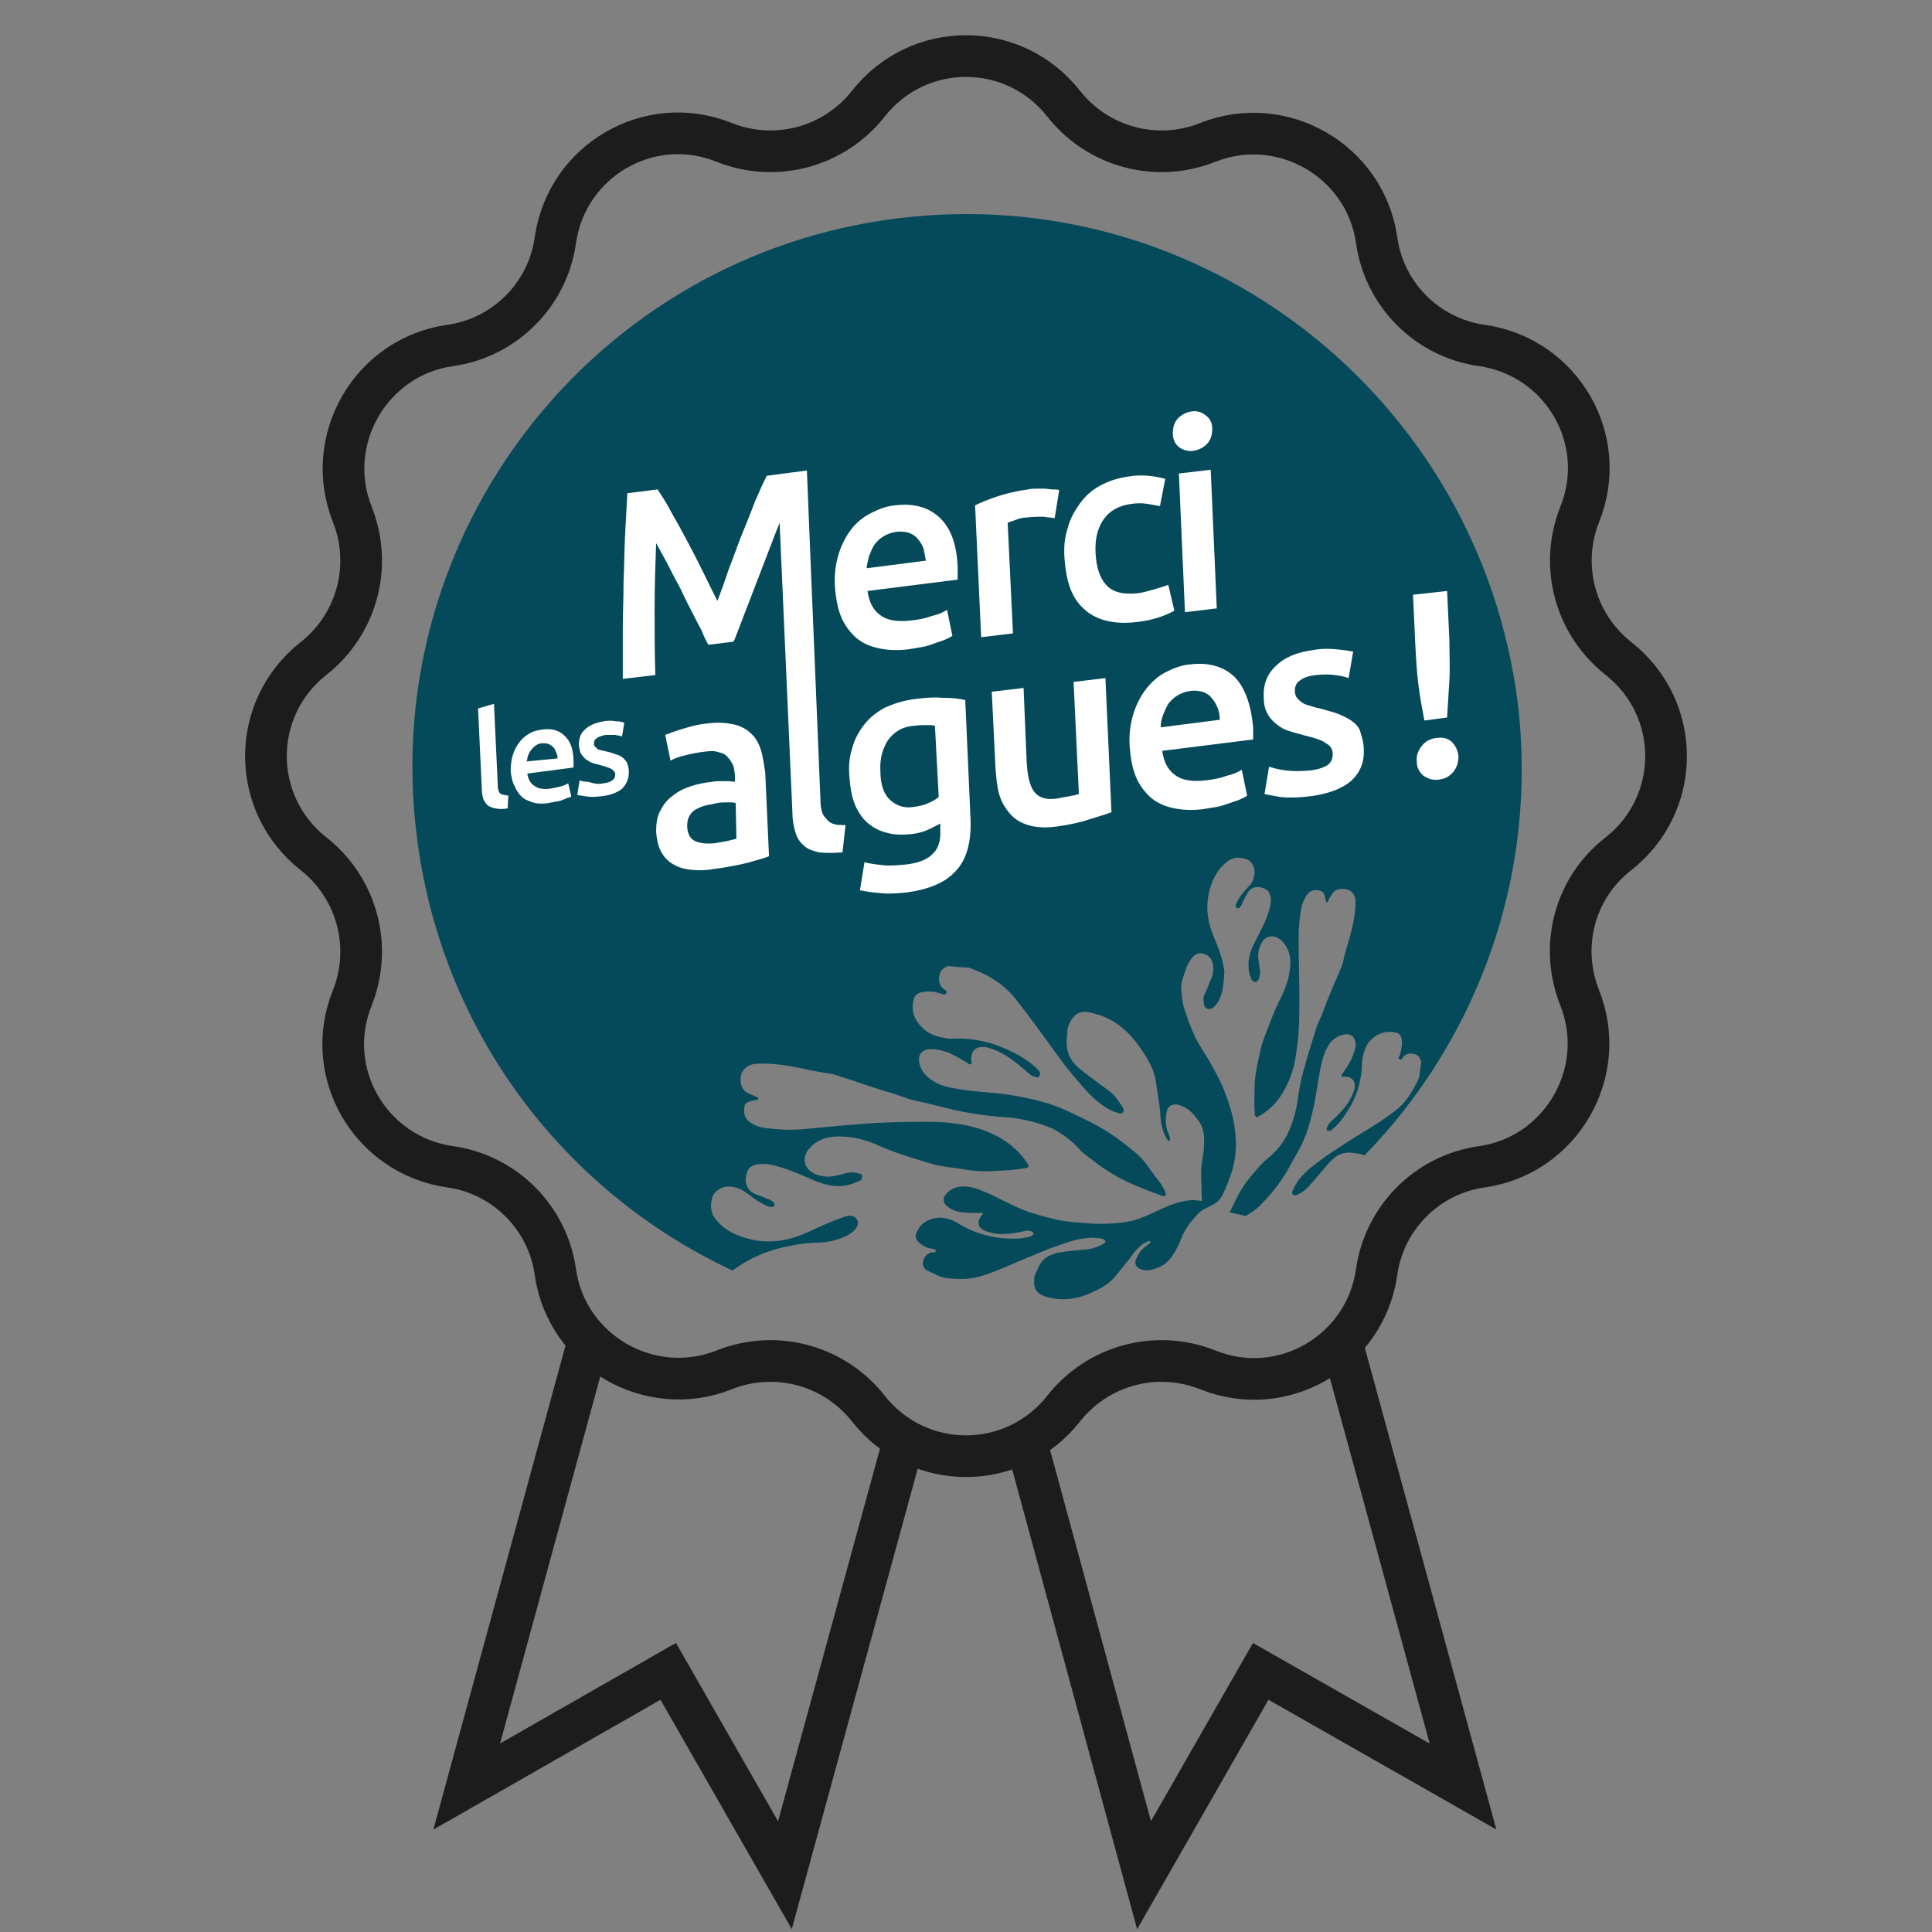 <svg xmlns="http://www.w3.org/2000/svg" xmlns:xlink="http://www.w3.org/1999/xlink" id="Calque_1" x="0px" y="0px" viewBox="0 0 255 255" style="enable-background:new 0 0 255 255;" xml:space="preserve">
<rect x="0" y="0" width="255" height="255" fill="#808080" stroke="none"/>
<style type="text/css">
	.st0{fill:#054A5B;stroke:#000000;stroke-miterlimit:10;}
	.st1{fill:#054A5B;}
	.st2{fill:#1D1C1C;}
	.st3{fill:none;stroke:#1D1C1C;stroke-width:5.146;stroke-linecap:round;stroke-linejoin:round;stroke-miterlimit:10;}
	.st4{fill:none;stroke:#1D1C1C;stroke-width:5.5;stroke-miterlimit:10;}
	.st5{fill:#FFFFFF;}
	.st6{fill:none;stroke:#1D1C1C;stroke-width:4;stroke-linecap:round;stroke-linejoin:round;stroke-miterlimit:10;}
	.st7{fill:none;stroke:#1D1C1C;stroke-width:4.716;stroke-linecap:round;stroke-linejoin:round;stroke-miterlimit:10;}
	.st8{fill:none;stroke:#FFFFFF;stroke-width:5.2;stroke-linecap:round;stroke-linejoin:round;stroke-miterlimit:10;}
	.st9{fill:#8F8F8F;}
	.st10{fill:none;stroke:#1D1C1C;stroke-width:4.865;stroke-linecap:round;stroke-linejoin:round;stroke-miterlimit:10;}
</style>
<path class="st4" d="M213.6,112.7L213.6,112.7c8.4-6.6,8.4-19.2,0-25.8l0,0c-5.7-4.5-7.8-12.2-5.1-19l0,0c4-9.9-2.4-20.8-12.9-22.3  h0c-7.2-1-12.9-6.7-13.9-13.9l0,0c-1.5-10.5-12.5-16.8-22.3-12.9l0,0c-6.8,2.7-14.5,0.6-19-5.1h0c-6.6-8.4-19.2-8.4-25.8,0l0,0  c-4.5,5.7-12.2,7.8-19,5.1v0c-9.9-4-20.8,2.4-22.3,12.9v0c-1,7.2-6.7,12.9-13.9,13.9h0c-10.5,1.5-16.8,12.5-12.9,22.3v0  c2.7,6.8,0.6,14.5-5.1,19l0,0c-8.4,6.6-8.4,19.2,0,25.8l0,0c5.7,4.5,7.8,12.2,5.1,19l0,0c-4,9.9,2.4,20.8,12.9,22.3h0  c7.2,1,12.9,6.7,13.9,13.9v0c1.5,10.5,12.5,16.8,22.3,12.9l0,0c6.8-2.7,14.5-0.6,19,5.1l0,0c6.6,8.4,19.2,8.4,25.8,0l0,0  c4.5-5.7,12.2-7.8,19-5.1h0c9.9,4,20.8-2.4,22.3-12.9v0c1-7.2,6.7-12.9,13.9-13.9h0c10.5-1.5,16.8-12.5,12.9-22.3l0,0  C205.8,124.9,207.8,117.2,213.6,112.7z"></path>
<polyline class="st4" points="135.4,190.1 151,247.5 166.4,220.6 193.1,235.8 177.1,177.2 "></polyline>
<polyline class="st4" points="119.3,190.1 103.6,247.5 88.2,220.6 61.6,235.8 77.6,177.2 "></polyline>
<g>
	<path class="st1" d="M118.6,28.8C78.5,33.7,50,70.2,55,110.3c3.2,26,19.6,47.1,41.7,57.4c2.5-1.9,5.3-2.9,8.3-3.4   c1.1-0.2,2.3-0.3,3.4-0.3c3.4-0.3,5.6-2,4.6-3.2c-0.3-0.3-0.7-0.4-1.2-0.3c-0.2,0.1-0.4,0.1-0.6,0.2c-1.5,0.5-3,1.2-4.5,1.9   c-2.4,1.1-4.9,1.6-7.5,1c-1.8-0.4-3.4-1.1-4.6-2.5c-0.8-0.9-0.9-1.9-0.6-3c0.2-0.8,1.2-1.5,2.1-1.5c0.9,0,1.7,0.3,2.5,0.9   c0.8,0.6,1.6,1.2,2.5,1.6c0.2,0.1,0.4,0.2,0.7,0.2c0.1,0,0.3,0,0.4-0.1c0.1-0.2,0-0.3-0.1-0.5c-0.2-0.2-0.4-0.3-0.6-0.4   c-0.6-0.2-1.2-0.5-1.8-0.7c-1.4-0.6-1.5-2-1-3.1c0.2-0.5,0.7-0.7,1.1-0.8c0.6-0.1,1.2-0.1,1.8,0c2,0.4,3.8,1.2,5.6,2   c1.4,0.6,2.8,1,4.3,0.8c0.7-0.1,1.3-0.4,1.9-0.6c0.2-0.1,0.4-0.3,0.4-0.6c0-0.3-0.2-0.4-0.4-0.4c-0.5-0.2-1-0.2-1.5-0.1   c-0.6,0.1-1.1,0.3-1.7,0.4c-0.9,0.2-1.7,0.1-2.5-0.2c-1.6-0.6-2-2.3-0.8-3.5c1-1.1,2.3-1.5,3.8-1.5c2,0,3.8,0.5,5.5,1.3   c2.3,1,4.7,1.7,7.1,2.4c1.2,0.3,2.4,0.4,3.7,0.6c1,0.2,2.1,0.3,3.2,0.3c1.7-0.1,3.4-0.1,5-0.4c0.2,0,0.3-0.1,0.4-0.1   c0.2-0.1,0.2-0.2,0.1-0.4c-1.4-2.2-3.4-3.6-5.8-4.5c-1.9-0.7-3.9-1-5.9-1.1c-2.7-0.1-5.5,0-8.2,0.1c-3.1,0.2-6.3,0.5-9.4,0.8   c-1.8,0.2-3.6,0.1-5.3-0.1c-0.7-0.1-1.4-0.3-2-0.7c-0.9-0.6-1-1.4-0.8-2.3c0.1-0.3,0.3-0.4,0.6-0.5c0.3-0.1,0.6-0.2,0.9-0.2   c0.1,0,0.2,0,0.3-0.2c0-0.1-0.1-0.2-0.2-0.2c-0.3-0.1-0.6-0.3-0.9-0.4c-0.5-0.2-0.9-0.5-1.1-1c-0.5-1.5,0.2-2.9,2-3   c2-0.1,3.9,0.2,5.9,0.6c1.2,0.3,2.4,0.5,3.7,0.7c0.8,0.1,1.6,0.5,2.4,0.7c2.1,0.7,4.1,1.4,6.2,2c0.9,0.3,1.9,0.7,2.8,0.9   c2.4,0.5,4.7,1.2,7.1,1.6c1.7,0.3,3.5,0.5,5.2,0.6c2,0.2,4,0.7,5.8,1.5c1.3,0.7,2.5,1.6,3.5,2.7c0.4,0.5,0.9,0.8,1.4,1.2   c1.4,1.1,2.9,2.1,4.5,2.9c1.6,0.8,3.3,1.4,4.9,2c0.2,0.1,0.3,0.1,0.5,0c0.2-0.2,0-0.3,0-0.5c-0.3-0.7-0.8-1.4-1.3-2   c-0.9-1.2-1.6-2.4-2.8-3.3c-2-1.7-4.2-3.2-6.6-4.3c-1.4-0.7-2.8-1.4-4.3-1.9c-1.4-0.5-2.9-0.8-4.4-1.1c-2.5-0.5-5-0.5-7.5-0.9   c-1.3-0.2-2.6-0.4-3.7-1.1c-1-0.6-1.8-1.5-1.9-2.7c-0.1-0.8,0.4-1.4,1.2-1.5c0.9-0.1,1.7,0.1,2.6,0.4c0.9,0.4,1.8,0.9,2.6,1.4   c0.1,0.1,0.3,0.3,0.5,0.1c0.1-0.1,0-0.3,0-0.4c-0.1-1.2,0.5-1.9,1.7-1.8c0.6,0,1.1,0.3,1.7,0.5c1.6,0.7,2.8,1.8,4.1,2.9   c0.3,0.2,0.5,0.5,0.9,0.5c0.2,0.1,0.4,0.2,0.6-0.1c0.1-0.2,0.1-0.5-0.1-0.7c-1.2-1.3-2.7-2.1-4.2-2.8c-1.8-0.8-3.6-1.3-5.6-1.4   c-0.9-0.1-1.7,0.1-2.6-0.1c-1.1-0.2-2.1-0.5-2.9-1.3c-1.1-1-1.6-2.3-1.2-3.8c0.1-0.5,0.5-0.8,0.9-0.9c0.8-0.2,1.7-0.2,2.5,0.1   c0,0,0,0,0.1,0c0.3,0.1,0.6,0.3,0.8,0c0.2-0.3-0.2-0.4-0.4-0.6c-0.7-0.6-0.7-1.7-0.3-2.3c0.2-0.4,0.6-0.5,0.9-0.7   c0.9,0.1,1.8,0.2,2.7,0.2c1.2,0.4,2.3,0.9,3.4,1.6c1.3,0.8,2.3,1.8,3.2,3c1.4,1.8,2.8,3.7,4.1,5.5c1,1.4,2,2.8,3.1,4.1   c1.2,1.4,2.3,2.8,3.8,3.9c0.7,0.5,1.4,0.9,2.2,1.1c0.2,0.1,0.5,0.1,0.6-0.1c0.2-0.2,0.1-0.4,0-0.6c-0.5-0.8-1-1.6-1.8-2.2   c-1.2-0.9-2.5-1.8-3.7-2.8c-0.3-0.2-0.6-0.5-0.8-0.7c-0.9-1-1.2-2.1-1.1-3.4c0.1-0.6,0-1.3,0.3-1.9c0.7-1.5,1.5-1.9,3-1.5   c2.8,0.6,4.8,2.3,6.4,4.6c0.9,1.3,1.7,2.6,2,4.1c0.2,1.1,0.3,2.2,0.5,3.3c0.2,1.2,0.1,2.3,0.5,3.5c0.1,0.4,0.3,0.7,0.5,1.1   c0.1,0.1,0.2,0.4,0.3,0.3c0.2-0.1,0.1-0.3,0.1-0.5c-0.1-0.3-0.2-0.6-0.3-0.8c-0.3-0.9-0.3-1.7-0.1-2.6c0.2-0.9,1-1.1,1.8-0.8   c1,0.3,1.7,1.1,2.3,1.9c0.8,1,0.9,2.2,0.8,3.5c0,0.6-0.1,1.1-0.2,1.7c-0.3,1.6-0.1,3.1-0.1,4.7c0,0.3,0,0.6,0.1,0.8   c-0.3,0-0.8-0.1-1.3-0.1c-3,0.1-5.7,2.3-8.3,2.8c-2.1,0.4-4.2,0.4-6.3,0.2c-1.2-0.1-2.5-0.2-3.7-0.5c-1.2-0.3-2.3-0.6-3.5-1   c-1.9-0.7-3.6-1.7-5.4-2.5c-1-0.4-1.9-0.8-3-0.8c-1,0-1.8,0.3-2.4,1.1c-0.4,0.5-0.3,1.1,0.2,1.5c0.6,0.5,1.2,0.7,1.9,0.8   c0.8,0.1,1.6,0.1,2.4,0.1c0.1,0,0.3-0.1,0.4,0.1c0,0.1-0.1,0.2-0.2,0.3c-0.6,0.8-0.4,1.5,0.4,1.9c0.4,0.2,0.9,0.3,1.3,0.4   c1.3,0.2,2.7,0,4-0.3c0.3-0.1,0.6-0.1,0.8,0c0.2,0,0.4,0.1,0.4,0.3c0,0.2-0.2,0.3-0.4,0.4c-1.3,0.4-2.7,0.3-4,0.2   c-1.5-0.2-3-0.6-4.4-1.3c-0.6-0.3-1.2-0.7-1.8-1c-0.8-0.3-1.6-0.5-2.5-0.3c-1.2,0.3-2,0.9-2.4,2.1c-0.1,0.4,0,0.7,0.3,1   c0.5,0.5,1.1,0.8,1.7,0.9c0,0,0,0,0.1,0c0.2,0.1,0.5,0,0.5,0.3c0,0.3-0.3,0.2-0.5,0.2c-0.8,0.1-1.2,0.9-1.2,1.5   c0,0.3,0.2,0.6,0.4,0.8c0.6,0.3,1.3,0.6,1.9,0.9c1,0.3,2,0.3,3,0.3c1.2,0,2.3-0.3,3.4-0.7c1.7-0.6,3.4-1.4,5.1-2.1   c1.3-0.5,2.5-1.1,3.8-1.5c1.4-0.5,2.7-1,4.2-1.1c0.7-0.1,1.3,0,1.9,0.1c0.2,0.1,0.3,0.1,0.4,0.3c0,0.2-0.1,0.3-0.3,0.4   c-0.7,0.4-1.4,0.6-2.1,0.7c-1.2,0.1-2.4,0.2-3.6,0.4c-0.3,0-0.6,0.1-0.8,0.2c-1,0.3-1.7,0.9-2.1,1.9c-0.2,0.5-0.5,0.9-0.5,1.4   c-0.1,1.3,0.3,1.9,1.4,2.3c2.2,0.7,4.2,0.4,6.2-0.5c1.1-0.5,2.2-1.1,3-2c0.6-0.7,1.1-1.4,1.7-2.1c0.6-0.7,1-1.5,1.8-2.1   c0.2-0.2,0.5-0.4,0.8-0.5c0.1-0.1,0.3-0.2,0.4,0c0.1,0.1-0.1,0.3-0.2,0.3c-0.2,0.2-0.4,0.3-0.5,0.4c-0.6,0.5-0.9,1-1.2,1.7   c-0.2,0.7,0.2,1.1,0.9,1.3c0.8,0.2,1.6-0.1,2.3-0.4c0.9-0.4,1.5-1.2,2-2c0.2-0.4,0.4-0.8,0.6-1.2c0.4-1.2,1-2.2,1.9-3.2   c1.3-1.6,1.4-1,3.1-2.2c0.7-0.6,1.3-2.3,1.8-3.7c0.5-1.5,0.7-3,0.6-4.6c-0.1-2.4-0.8-4.6-1.7-6.8c-0.5-1.2-1.2-2.4-1.8-3.5   c-0.6-1-1.3-2-1.8-3c-0.6-1.3-1.1-2.6-1.5-3.9c-0.3-0.9-0.3-1.8-0.4-2.7c0-0.4,0.1-0.8,0.2-1.2c0.3-0.9,0.5-1.8,1.1-2.6   c0.5-0.7,1-0.9,1.7-0.7c0.7,0.2,1.1,0.7,1.2,1.5c0.1,0.6,0,1.1-0.2,1.7c-0.3,0.6-0.5,1.3-0.8,1.9c-0.3,0.5-0.3,1-0.2,1.5   c0.1,0.6,0.6,0.9,1.2,0.5c0.5-0.4,0.8-0.9,1-1.5c0.4-1,0.4-2,0.5-3.1c0-0.4-0.1-0.8-0.2-1.3c-0.3-1.3-0.8-2.5-1.3-3.7   c-0.8-2-1-4-0.4-6.1c0.4-1.4,1.1-2.7,2.3-3.6c0.8-0.6,1.6-0.6,2.5-0.3c0.7,0.2,1.1,1,1.1,1.8c-0.1,0.8-0.3,1.4-0.9,1.9   c-0.5,0.6-1.1,1.2-1.4,1.9c-0.1,0.2-0.2,0.3-0.2,0.5c0,0.1,0,0.2,0.1,0.3c0.1,0.1,0.3,0.1,0.4,0c0.1-0.1,0.2-0.3,0.3-0.4   c0.2-0.5,0.4-1,0.7-1.4c0.5-1.1,1.7-1.1,2.5-0.6c0.4,0.2,0.5,0.6,0.6,1c0.1,0.5,0,1-0.1,1.4c-0.4,1.6-1.2,3-1.9,4.4   c-0.6,1.1-1,2.2-0.9,3.5c0,0.6,0.2,1.1,0.4,1.6c0.1,0.2,0.3,0.3,0.5,0.3c0.2,0,0.3-0.2,0.4-0.3c0.2-0.4,0.2-0.8,0.2-1.2   c-0.1-0.5-0.1-0.9-0.2-1.4c-0.1-0.7,0-1.4,0.3-2c0.5-1.3,1.9-1.5,2.9-0.4c0.8,0.9,1.1,2,1,3.1c-0.1,1.6-0.6,3-1.3,4.4   c-0.9,1.8-1.6,3.7-2.3,5.6c-0.3,0.9-0.5,1.9-0.7,2.9c-0.2,0.8-0.3,1.7-0.4,2.5c0,1.4-0.1,2.7,0,4.1c0,0.1,0,0.3,0.1,0.4   c0.1,0.2,0.2,0.2,0.3,0.1c1.9-1,3.1-2.5,4-4.5c0.7-1.5,1-3.1,1.2-4.7c0.3-2.2,0.3-4.4,0.3-6.6c0-2.6-0.1-5.1-0.1-7.6   c0-1.4,0.1-2.9,0.4-4.3c0.1-0.6,0.4-1.1,0.7-1.6c0.5-0.7,1.2-0.7,1.9-0.5c0.2,0.1,0.3,0.3,0.4,0.5c0.1,0.3,0.1,0.5,0.2,0.8   c0,0.1,0,0.2,0.1,0.2c0.1,0,0.2-0.1,0.2-0.2c0.1-0.2,0.2-0.5,0.4-0.7c0.2-0.4,0.5-0.7,0.9-0.8c1.3-0.3,2.4,0.3,2.3,1.8   c0,1.6-0.4,3.2-0.8,4.7c-0.3,1-0.6,1.9-0.8,2.9c-0.1,0.7-0.5,1.3-0.7,1.9c-0.7,1.6-1.4,3.2-2,4.9c-0.3,0.8-0.7,1.5-0.9,2.2   c-0.6,1.9-1.2,3.8-1.7,5.7c-0.4,1.4-0.6,2.8-0.8,4.2c-0.3,1.6-0.8,3.2-1.6,4.6c-0.6,1-1.4,1.9-2.4,2.7c-0.4,0.3-0.7,0.7-1.1,1.1   c-1,1.1-1.9,2.2-2.6,3.5c-0.4,0.8-0.8,1.6-1.2,2.4c0.7,0.2,1.4,0.3,2.1,0.5c0.8-0.5,1.5-0.9,2.1-1.6c1.5-1.5,2.8-3.2,3.8-5.1   c0.6-1.1,1.3-2.2,1.8-3.4c0.5-1.1,0.8-2.3,1.1-3.5c0.5-2,0.7-4,1.1-6c0.2-1,0.5-2.1,1.1-3c0.5-0.8,1.3-1.3,2.3-1.4   c0.7,0,1.1,0.4,1.2,1.1c0.1,0.7-0.2,1.4-0.5,2.1c-0.3,0.7-0.8,1.4-1.2,2c-0.1,0.1-0.2,0.2-0.1,0.4c0.1,0.1,0.2,0,0.3,0   c1,0,1.5,0.5,1.4,1.5c-0.1,0.5-0.3,0.9-0.5,1.3c-0.6,1.2-1.6,2.2-2.6,3.1c-0.2,0.2-0.4,0.4-0.5,0.7c-0.1,0.2-0.2,0.3,0,0.5   c0.2,0.1,0.4,0.1,0.6-0.1c1.1-0.9,1.8-2,2.5-3.2c0.8-1.4,1.2-2.9,1.4-4.4c0.1-0.7,0-1.4,0.2-2.1c0.2-0.9,0.5-1.7,1.2-2.3   c0.9-0.8,2-1.1,3.2-0.8c0.4,0.1,0.6,0.4,0.7,0.8c0.1,0.7,0,1.3-0.2,2c0,0,0,0,0,0.1c-0.1,0.2-0.3,0.4-0.1,0.6   c0.2,0.2,0.4-0.1,0.5-0.3c0.5-0.6,1.4-0.5,1.9-0.2c0.3,0.2,0.3,0.5,0.5,0.8c-0.1,0.7-0.2,1.4-0.3,2.1c-0.4,1-0.9,1.8-1.5,2.7   c-0.7,1-1.6,1.7-2.6,2.4c-1.5,1.1-3.1,2-4.7,3c-1.2,0.8-2.3,1.5-3.5,2.3c-1.2,0.9-2.4,1.7-3.4,2.9c-0.4,0.5-0.8,1.1-1,1.7   c-0.1,0.2-0.1,0.4,0.1,0.5c0.2,0.1,0.3,0.1,0.5,0c0.7-0.3,1.3-0.8,1.8-1.4c0.8-0.9,1.6-1.9,2.4-2.8c0.2-0.2,0.4-0.4,0.6-0.6   c0.8-0.7,1.8-0.9,2.8-0.7c0.5,0.1,0.9,0.1,1.3,0.3c14.9-15.3,23-37,20.2-59.9C195.1,52.4,158.7,23.9,118.6,28.8z"></path>
	<g>
		<g>
			<path class="st1" d="M67,106.7c-0.6,0.1-1.2,0.1-1.6,0c-0.4-0.1-0.8-0.2-1-0.4c-0.3-0.2-0.4-0.5-0.6-0.8     c-0.1-0.4-0.2-0.8-0.2-1.2l-0.5-10.8l2.1-0.6l0.5,10.7c0,0.3,0,0.5,0.1,0.7c0,0.2,0.1,0.3,0.2,0.4c0.1,0.1,0.3,0.2,0.4,0.2     c0.2,0,0.4,0.1,0.7,0.1L67,106.7z"></path>
			<path class="st1" d="M67.4,101.8c0-0.8,0.1-1.6,0.3-2.2c0.2-0.6,0.5-1.2,0.9-1.7c0.4-0.5,0.8-0.8,1.3-1.1c0.5-0.3,1-0.4,1.6-0.5     c1.3-0.2,2.3,0.1,3,0.8c0.8,0.7,1.2,1.9,1.2,3.4c0,0.1,0,0.3,0,0.4c0,0.2,0,0.3,0,0.4l-6.1,0.8c0.1,0.7,0.4,1.3,0.9,1.6     c0.5,0.4,1.2,0.5,2.1,0.4c0.5-0.1,1-0.2,1.4-0.3c0.4-0.1,0.8-0.3,1-0.4l0.4,1.7c-0.1,0.1-0.3,0.2-0.5,0.2     c-0.2,0.1-0.4,0.2-0.7,0.3c-0.3,0.1-0.5,0.2-0.9,0.2c-0.3,0.1-0.6,0.1-0.9,0.2c-0.8,0.1-1.5,0.1-2.1-0.1     c-0.6-0.2-1.1-0.4-1.5-0.8c-0.4-0.4-0.7-0.9-0.9-1.4C67.6,103.2,67.5,102.5,67.4,101.8z M73.6,100.1c0-0.3-0.1-0.6-0.2-0.8     c-0.1-0.3-0.2-0.5-0.4-0.7c-0.2-0.2-0.4-0.3-0.6-0.4c-0.2-0.1-0.5-0.1-0.8-0.1c-0.3,0-0.6,0.1-0.9,0.3c-0.2,0.2-0.4,0.3-0.6,0.6     c-0.2,0.2-0.3,0.5-0.4,0.7c-0.1,0.3-0.1,0.6-0.2,0.8L73.6,100.1z"></path>
			<path class="st1" d="M79.6,103.4c0.6-0.1,1-0.2,1.2-0.4c0.3-0.2,0.4-0.4,0.4-0.8c0-0.3-0.2-0.5-0.5-0.7c-0.3-0.2-0.8-0.3-1.4-0.5     c-0.4-0.1-0.8-0.2-1.1-0.3c-0.3-0.1-0.6-0.3-0.9-0.5c-0.2-0.2-0.4-0.4-0.6-0.7c-0.2-0.3-0.2-0.7-0.3-1.1c0-0.9,0.2-1.6,0.8-2.1     c0.6-0.6,1.4-0.9,2.5-1.1c0.5-0.1,1.1-0.1,1.6,0c0.5,0,0.9,0.1,1.1,0.2l-0.3,1.8c-0.2-0.1-0.5-0.1-0.9-0.2c-0.4,0-0.8,0-1.3,0     c-0.4,0.1-0.8,0.2-1.1,0.4c-0.3,0.2-0.4,0.4-0.4,0.7c0,0.2,0,0.3,0.1,0.4c0.1,0.1,0.2,0.2,0.3,0.3c0.1,0.1,0.3,0.2,0.5,0.2     c0.2,0.1,0.5,0.1,0.8,0.2c0.5,0.1,1,0.3,1.3,0.4c0.4,0.1,0.7,0.3,0.9,0.5c0.2,0.2,0.4,0.4,0.5,0.7c0.1,0.3,0.2,0.6,0.2,1.1     c0,0.9-0.3,1.6-0.9,2.2c-0.6,0.5-1.6,0.9-2.8,1c-0.8,0.1-1.5,0.1-2,0c-0.5-0.1-0.9-0.1-1.1-0.2l0.3-1.9c0.3,0.1,0.7,0.2,1.2,0.2     C78.6,103.5,79.1,103.5,79.6,103.4z"></path>
		</g>
		<g>
			<path class="st5" d="M67,106.7c-0.6,0.1-1.2,0.1-1.6,0c-0.4-0.1-0.8-0.2-1-0.4c-0.3-0.2-0.4-0.5-0.6-0.8     c-0.1-0.4-0.2-0.8-0.2-1.2l-0.5-10.8l2.1-0.6l0.5,10.7c0,0.3,0,0.5,0.1,0.7c0,0.2,0.1,0.3,0.2,0.4c0.1,0.1,0.3,0.2,0.4,0.2     c0.2,0,0.4,0.1,0.7,0.1L67,106.7z"></path>
			<path class="st5" d="M67.4,101.8c0-0.8,0.1-1.6,0.3-2.2c0.2-0.6,0.5-1.2,0.9-1.7c0.4-0.5,0.8-0.8,1.3-1.1c0.5-0.3,1-0.4,1.6-0.5     c1.3-0.2,2.3,0.1,3,0.8c0.8,0.7,1.2,1.9,1.2,3.4c0,0.1,0,0.3,0,0.4c0,0.2,0,0.3,0,0.4l-6.1,0.8c0.1,0.7,0.4,1.3,0.9,1.6     c0.5,0.4,1.2,0.5,2.1,0.4c0.5-0.1,1-0.2,1.4-0.3c0.4-0.1,0.8-0.3,1-0.4l0.4,1.7c-0.1,0.1-0.3,0.2-0.5,0.2     c-0.2,0.1-0.4,0.2-0.7,0.3c-0.3,0.1-0.5,0.2-0.9,0.2c-0.3,0.1-0.6,0.1-0.9,0.2c-0.8,0.1-1.5,0.1-2.1-0.1     c-0.6-0.2-1.1-0.4-1.5-0.8c-0.4-0.4-0.7-0.9-0.9-1.4C67.6,103.2,67.5,102.5,67.4,101.8z M73.6,100.1c0-0.3-0.1-0.6-0.2-0.8     c-0.1-0.3-0.2-0.5-0.4-0.7c-0.2-0.2-0.4-0.3-0.6-0.4c-0.2-0.1-0.5-0.1-0.8-0.1c-0.3,0-0.6,0.1-0.9,0.3c-0.2,0.2-0.4,0.3-0.6,0.6     c-0.2,0.2-0.3,0.5-0.4,0.7c-0.1,0.3-0.1,0.6-0.2,0.8L73.6,100.1z"></path>
			<path class="st5" d="M79.6,103.4c0.6-0.1,1-0.2,1.2-0.4c0.3-0.2,0.4-0.4,0.4-0.8c0-0.3-0.2-0.5-0.5-0.7c-0.3-0.2-0.8-0.3-1.4-0.5     c-0.4-0.1-0.8-0.2-1.1-0.3c-0.3-0.1-0.6-0.3-0.9-0.5c-0.2-0.2-0.4-0.4-0.6-0.7c-0.2-0.3-0.2-0.7-0.3-1.1c0-0.9,0.2-1.6,0.8-2.1     c0.6-0.6,1.4-0.9,2.5-1.1c0.5-0.1,1.1-0.1,1.6,0c0.5,0,0.9,0.1,1.1,0.2l-0.3,1.8c-0.2-0.1-0.5-0.1-0.9-0.2c-0.4,0-0.8,0-1.3,0     c-0.4,0.1-0.8,0.2-1.1,0.4c-0.3,0.2-0.4,0.4-0.4,0.7c0,0.2,0,0.3,0.1,0.4c0.1,0.1,0.2,0.2,0.3,0.3c0.1,0.1,0.3,0.2,0.5,0.2     c0.2,0.1,0.5,0.1,0.8,0.2c0.5,0.1,1,0.3,1.3,0.4c0.4,0.1,0.7,0.3,0.9,0.5c0.2,0.2,0.4,0.4,0.5,0.7c0.1,0.3,0.2,0.6,0.2,1.1     c0,0.9-0.3,1.6-0.9,2.2c-0.6,0.5-1.6,0.9-2.8,1c-0.8,0.1-1.5,0.1-2,0c-0.5-0.1-0.9-0.1-1.1-0.2l0.3-1.9c0.3,0.1,0.7,0.2,1.2,0.2     C78.6,103.5,79.1,103.5,79.6,103.4z"></path>
		</g>
	</g>
	<g>
		<g>
			<path class="st1" d="M100.4,98.9c-0.3-0.9-0.7-1.6-1.3-2.1c-0.6-0.6-1.4-1-2.3-1.2c-1-0.2-2.1-0.3-3.5-0.1     c-1.2,0.1-2.2,0.4-3.2,0.7c-1,0.3-1.8,0.6-2.3,0.8l0.7,3.4c0.5-0.3,1.1-0.5,1.9-0.7c0.8-0.2,1.7-0.4,2.7-0.5     c0.7-0.1,1.3-0.1,1.8,0.1c0.5,0.1,0.9,0.3,1.2,0.7c0.3,0.3,0.5,0.7,0.7,1.1c0.1,0.4,0.2,0.9,0.2,1.4l0,0.7     c-0.6-0.1-1.1-0.1-1.6-0.1c-0.5,0-1,0-1.5,0.1c-1,0.1-1.9,0.3-2.8,0.6c-0.9,0.3-1.7,0.7-2.4,1.3c-0.7,0.5-1.2,1.2-1.6,2     c-0.4,0.8-0.5,1.7-0.5,2.7c0.1,1.1,0.3,2,0.7,2.7c0.4,0.7,0.9,1.2,1.6,1.6c0.7,0.4,1.4,0.6,2.3,0.7c0.9,0.1,1.9,0.1,3-0.1     c1.6-0.2,3.1-0.5,4.4-0.8c1.3-0.4,2.3-0.6,2.9-0.9l-0.5-11.1C100.8,100.8,100.7,99.8,100.4,98.9z M97.2,110.7     c-0.7,0.2-1.6,0.4-2.9,0.6c-1.1,0.1-1.9,0-2.6-0.3c-0.6-0.3-1-1-1-2c0-0.5,0.1-1,0.3-1.3c0.2-0.4,0.5-0.7,0.9-0.9     c0.4-0.2,0.8-0.4,1.3-0.5c0.5-0.1,0.9-0.2,1.4-0.3c0.5-0.1,1-0.1,1.5-0.1c0.4,0,0.8,0,1,0.1L97.2,110.7z"></path>
			<path class="st1" d="M124.4,92.1c-1.2-0.1-2.5,0-3.9,0.2c-1.4,0.2-2.6,0.6-3.7,1.1c-1.1,0.6-2,1.3-2.7,2.2     c-0.7,0.9-1.3,1.9-1.6,3.1c-0.4,1.2-0.5,2.4-0.4,3.7c0.1,1.4,0.3,2.7,0.7,3.7c0.4,1,1,1.9,1.7,2.5c0.7,0.6,1.6,1.1,2.5,1.3     c1,0.3,2,0.3,3.2,0.2c0.9-0.1,1.7-0.3,2.3-0.6c0.7-0.3,1.2-0.6,1.6-0.8l0,0.7c0.1,1.4-0.2,2.5-0.9,3.2c-0.7,0.8-1.9,1.3-3.6,1.5     c-1.1,0.1-2.1,0.2-3,0.1c-0.9-0.1-1.8-0.2-2.5-0.4l-0.6,3.7c0.9,0.2,1.8,0.3,2.9,0.4c1.1,0.1,2.1,0,3.2-0.1     c3-0.4,5.2-1.3,6.6-2.9c1.4-1.5,2-3.8,1.9-6.7l-0.7-15.8C126.6,92.2,125.6,92.1,124.4,92.1z M123.9,105.2     c-0.4,0.3-0.8,0.6-1.4,0.8c-0.6,0.3-1.2,0.4-1.9,0.5c-1.2,0.2-2.2-0.1-3.1-0.9c-0.8-0.7-1.3-2-1.3-3.8c-0.1-1.7,0.3-3,1-4.1     c0.8-1.1,1.9-1.8,3.4-1.9c0.7-0.1,1.2-0.1,1.7-0.1c0.4,0,0.8,0,1.1,0.1L123.9,105.2z"></path>
			<path class="st1" d="M141.7,90l0.7,14.8c-0.3,0.1-0.7,0.2-1.3,0.3c-0.6,0.1-1.1,0.2-1.6,0.3c-1.4,0.2-2.4-0.1-3-0.9     c-0.6-0.8-0.9-2.1-1-4.1l-0.4-9.6l-4.2,0.5l0.5,10.2c0.1,1.2,0.2,2.4,0.5,3.4c0.3,1,0.8,1.8,1.4,2.5c0.6,0.7,1.4,1.2,2.4,1.5     c1,0.3,2.2,0.4,3.7,0.2c1.5-0.2,3-0.5,4.2-0.9c1.3-0.4,2.3-0.7,3.1-1l-0.8-17.7L141.7,90z"></path>
			<path class="st1" d="M162.9,89.3c-1.5-1.4-3.5-1.9-5.9-1.6c-1.1,0.1-2.1,0.5-3.1,1c-1,0.5-1.9,1.3-2.6,2.2     c-0.7,0.9-1.3,2-1.7,3.3c-0.4,1.3-0.6,2.7-0.5,4.3c0.1,1.4,0.3,2.6,0.7,3.7c0.4,1.1,1,2,1.8,2.8c0.8,0.8,1.8,1.3,3,1.6     c1.2,0.3,2.6,0.4,4.2,0.2c0.6-0.1,1.2-0.2,1.8-0.3c0.6-0.1,1.1-0.3,1.7-0.5c0.5-0.2,1-0.3,1.4-0.5c0.4-0.2,0.7-0.3,0.9-0.5     l-0.7-3.4c-0.5,0.3-1.1,0.6-2,0.8c-0.8,0.3-1.8,0.5-2.8,0.6c-1.7,0.2-3.1,0-4-0.7c-1-0.7-1.5-1.8-1.7-3.2l12-1.5     c0-0.2,0-0.5,0-0.8c0-0.3,0-0.6,0-0.8C165.1,92.9,164.3,90.7,162.9,89.3z M161,95l-7.8,1c0-0.5,0.1-1.1,0.3-1.6     c0.2-0.5,0.4-1,0.7-1.5c0.3-0.4,0.7-0.8,1.2-1.1c0.5-0.3,1-0.5,1.7-0.6c0.6-0.1,1.2,0,1.6,0.1c0.5,0.2,0.9,0.4,1.2,0.8     c0.3,0.3,0.6,0.8,0.8,1.3C160.9,93.9,161,94.4,161,95z"></path>
			<path class="st1" d="M178.6,95.3c-0.5-0.4-1.1-0.7-1.8-1c-0.7-0.3-1.6-0.5-2.6-0.8c-0.6-0.1-1.1-0.3-1.5-0.4     c-0.4-0.1-0.8-0.3-1-0.5c-0.3-0.2-0.4-0.4-0.6-0.6c-0.1-0.2-0.2-0.5-0.2-0.8c0-0.6,0.2-1.1,0.7-1.4c0.5-0.4,1.2-0.6,2.1-0.7     c0.9-0.1,1.8-0.1,2.5,0c0.7,0.1,1.3,0.2,1.8,0.4l0.6-3.5c-0.5-0.1-1.2-0.2-2.2-0.3c-1-0.1-2-0.1-3.1,0.1     c-2.1,0.3-3.7,0.9-4.9,2.1c-1.2,1.1-1.7,2.5-1.6,4.2c0,0.9,0.2,1.6,0.5,2.1c0.3,0.6,0.7,1,1.2,1.4c0.5,0.4,1,0.7,1.7,0.9     c0.6,0.2,1.4,0.4,2.1,0.6c1.3,0.3,2.2,0.6,2.7,1c0.6,0.3,0.9,0.8,0.9,1.4c0,0.7-0.2,1.1-0.7,1.5c-0.5,0.3-1.3,0.6-2.4,0.7     c-1.1,0.1-2.1,0.1-3,0c-0.9-0.1-1.6-0.3-2.3-0.5l-0.6,3.6c0.4,0.1,1.1,0.2,2.1,0.4c1,0.1,2.3,0.1,3.9-0.1c2.4-0.3,4.2-1,5.4-2     c1.2-1.1,1.8-2.5,1.7-4.2c0-0.8-0.2-1.5-0.4-2.1C179.5,96.2,179.1,95.7,178.6,95.3z"></path>
			<path class="st1" d="M191.6,97.9c-0.6-0.5-1.2-0.6-2-0.5c-0.8,0.1-1.4,0.4-1.9,1c-0.5,0.6-0.8,1.3-0.7,2.1c0,0.8,0.3,1.4,0.9,1.9     c0.6,0.4,1.2,0.6,2,0.5c0.8-0.1,1.4-0.4,1.9-1c0.5-0.6,0.7-1.3,0.7-2.1C192.4,99,192.1,98.4,191.6,97.9z M186.5,78.5l0.3,6.5     c0.1,1.9,0.2,3.7,0.4,5.3c0.2,1.6,0.5,3.2,0.8,4.8l3-0.4c0.1-1.7,0.2-3.3,0.3-4.9c0.1-1.6,0-3.4,0-5.3l-0.3-6.5L186.5,78.5z"></path>
		</g>
		<g>
			<path class="st5" d="M100.4,98.9c-0.3-0.9-0.7-1.6-1.3-2.1c-0.6-0.6-1.4-1-2.3-1.2c-1-0.2-2.1-0.3-3.5-0.1     c-1.2,0.1-2.2,0.4-3.2,0.7c-1,0.3-1.8,0.6-2.3,0.8l0.7,3.4c0.5-0.3,1.1-0.5,1.9-0.7c0.8-0.2,1.7-0.4,2.7-0.5     c0.7-0.1,1.3-0.1,1.8,0.1c0.5,0.1,0.9,0.3,1.2,0.7c0.3,0.3,0.5,0.7,0.7,1.1c0.1,0.4,0.2,0.9,0.2,1.4l0,0.7     c-0.6-0.1-1.1-0.1-1.6-0.1c-0.5,0-1,0-1.5,0.1c-1,0.1-1.9,0.3-2.8,0.6c-0.9,0.3-1.7,0.7-2.4,1.3c-0.7,0.5-1.2,1.2-1.6,2     c-0.4,0.8-0.5,1.7-0.5,2.7c0.1,1.1,0.3,2,0.7,2.7c0.4,0.7,0.9,1.2,1.6,1.6c0.7,0.4,1.4,0.6,2.3,0.7c0.9,0.1,1.9,0.1,3-0.1     c1.6-0.2,3.1-0.5,4.4-0.8c1.3-0.4,2.3-0.6,2.9-0.9l-0.5-11.1C100.8,100.8,100.7,99.8,100.4,98.9z M97.2,110.7     c-0.7,0.2-1.6,0.4-2.9,0.6c-1.1,0.1-1.9,0-2.6-0.3c-0.6-0.3-1-1-1-2c0-0.5,0.1-1,0.3-1.3c0.2-0.4,0.5-0.7,0.9-0.9     c0.4-0.2,0.8-0.4,1.3-0.5c0.5-0.1,0.9-0.2,1.4-0.3c0.5-0.1,1-0.1,1.5-0.1c0.4,0,0.8,0,1,0.1L97.2,110.7z"></path>
			<path class="st5" d="M124.4,92.1c-1.2-0.1-2.5,0-3.9,0.2c-1.4,0.2-2.6,0.6-3.7,1.1c-1.1,0.6-2,1.3-2.7,2.2     c-0.7,0.9-1.3,1.9-1.6,3.1c-0.4,1.2-0.5,2.4-0.4,3.7c0.1,1.4,0.3,2.7,0.7,3.7c0.4,1,1,1.9,1.7,2.5c0.7,0.6,1.6,1.1,2.5,1.3     c1,0.3,2,0.3,3.2,0.2c0.9-0.1,1.7-0.3,2.3-0.6c0.7-0.3,1.2-0.6,1.6-0.8l0,0.7c0.1,1.4-0.2,2.5-0.9,3.2c-0.7,0.8-1.9,1.3-3.6,1.5     c-1.1,0.1-2.1,0.2-3,0.1c-0.9-0.1-1.8-0.2-2.5-0.4l-0.6,3.7c0.9,0.2,1.8,0.3,2.9,0.4c1.1,0.1,2.1,0,3.2-0.1     c3-0.4,5.2-1.3,6.6-2.9c1.4-1.5,2-3.8,1.9-6.7l-0.7-15.8C126.6,92.2,125.6,92.1,124.4,92.1z M123.9,105.2     c-0.4,0.3-0.8,0.6-1.4,0.8c-0.6,0.3-1.2,0.4-1.9,0.5c-1.2,0.2-2.2-0.1-3.1-0.9c-0.8-0.7-1.3-2-1.3-3.8c-0.1-1.7,0.3-3,1-4.1     c0.8-1.1,1.9-1.8,3.4-1.9c0.7-0.1,1.2-0.1,1.7-0.1c0.4,0,0.8,0,1.1,0.1L123.9,105.2z"></path>
			<path class="st5" d="M141.7,90l0.7,14.8c-0.3,0.1-0.7,0.2-1.3,0.3c-0.6,0.1-1.1,0.2-1.6,0.3c-1.4,0.2-2.4-0.1-3-0.9     c-0.6-0.8-0.9-2.1-1-4.1l-0.4-9.6l-4.2,0.5l0.5,10.2c0.1,1.2,0.2,2.4,0.5,3.4c0.3,1,0.8,1.8,1.4,2.5c0.6,0.7,1.4,1.2,2.4,1.5     c1,0.3,2.2,0.4,3.7,0.2c1.5-0.2,3-0.5,4.2-0.9c1.3-0.4,2.3-0.7,3.1-1l-0.8-17.7L141.7,90z"></path>
			<path class="st5" d="M162.9,89.3c-1.5-1.4-3.5-1.9-5.9-1.6c-1.1,0.1-2.1,0.5-3.1,1c-1,0.5-1.9,1.3-2.6,2.2     c-0.7,0.9-1.3,2-1.7,3.3c-0.4,1.3-0.6,2.7-0.5,4.3c0.1,1.4,0.3,2.6,0.7,3.7c0.4,1.1,1,2,1.8,2.8c0.8,0.8,1.8,1.3,3,1.6     c1.2,0.3,2.6,0.4,4.2,0.2c0.6-0.1,1.2-0.2,1.8-0.3c0.6-0.1,1.1-0.3,1.7-0.5c0.5-0.2,1-0.3,1.4-0.5c0.4-0.2,0.7-0.3,0.9-0.5     l-0.7-3.4c-0.5,0.3-1.1,0.6-2,0.8c-0.8,0.3-1.8,0.5-2.8,0.6c-1.7,0.2-3.1,0-4-0.7c-1-0.7-1.5-1.8-1.7-3.2l12-1.5     c0-0.2,0-0.5,0-0.8c0-0.3,0-0.6,0-0.8C165.1,92.9,164.3,90.7,162.9,89.3z M161,95l-7.8,1c0-0.5,0.1-1.1,0.3-1.6     c0.2-0.5,0.4-1,0.7-1.5c0.3-0.4,0.7-0.8,1.2-1.1c0.5-0.3,1-0.5,1.7-0.6c0.6-0.1,1.2,0,1.6,0.1c0.5,0.2,0.9,0.4,1.2,0.8     c0.3,0.3,0.6,0.8,0.8,1.3C160.9,93.9,161,94.4,161,95z"></path>
			<path class="st5" d="M178.6,95.3c-0.5-0.4-1.1-0.7-1.8-1c-0.7-0.3-1.6-0.5-2.6-0.8c-0.6-0.1-1.1-0.3-1.5-0.4     c-0.4-0.1-0.8-0.3-1-0.5c-0.3-0.2-0.4-0.4-0.6-0.6c-0.1-0.2-0.2-0.5-0.2-0.8c0-0.6,0.2-1.1,0.7-1.4c0.5-0.4,1.2-0.6,2.1-0.7     c0.9-0.1,1.8-0.1,2.5,0c0.7,0.1,1.3,0.2,1.8,0.4l0.6-3.5c-0.5-0.1-1.2-0.2-2.2-0.3c-1-0.1-2-0.1-3.1,0.1     c-2.1,0.3-3.7,0.9-4.9,2.1c-1.2,1.1-1.7,2.5-1.6,4.2c0,0.9,0.2,1.6,0.5,2.1c0.3,0.6,0.7,1,1.2,1.4c0.5,0.4,1,0.7,1.7,0.9     c0.6,0.2,1.4,0.4,2.1,0.6c1.3,0.3,2.2,0.6,2.7,1c0.6,0.3,0.9,0.8,0.9,1.4c0,0.7-0.2,1.1-0.7,1.5c-0.5,0.3-1.3,0.6-2.4,0.7     c-1.1,0.1-2.1,0.1-3,0c-0.9-0.1-1.6-0.3-2.3-0.5l-0.6,3.6c0.4,0.1,1.1,0.2,2.1,0.4c1,0.1,2.3,0.1,3.9-0.1c2.4-0.3,4.2-1,5.4-2     c1.2-1.1,1.8-2.5,1.7-4.2c0-0.8-0.2-1.5-0.4-2.1C179.5,96.2,179.1,95.7,178.6,95.3z"></path>
			<path class="st5" d="M191.6,97.9c-0.6-0.5-1.2-0.6-2-0.5c-0.8,0.1-1.4,0.4-1.9,1c-0.5,0.6-0.8,1.3-0.7,2.1c0,0.8,0.3,1.4,0.9,1.9     c0.6,0.4,1.2,0.6,2,0.5c0.8-0.1,1.4-0.4,1.9-1c0.5-0.6,0.7-1.3,0.7-2.1C192.4,99,192.1,98.4,191.6,97.9z M186.5,78.5l0.3,6.5     c0.1,1.9,0.2,3.7,0.4,5.3c0.2,1.6,0.5,3.2,0.8,4.8l3-0.4c0.1-1.7,0.2-3.3,0.3-4.9c0.1-1.6,0-3.4,0-5.3l-0.3-6.5L186.5,78.5z"></path>
		</g>
	</g>
	<g>
		<g>
			<path class="st1" d="M110.2,108.8c0.4,0.1,0.8,0.1,1.4,0.1l-0.4,3.6c-1.2,0.1-2.3,0.1-3.1,0c-0.8-0.2-1.5-0.4-2-0.9     c-0.5-0.4-0.9-1-1.1-1.7c-0.2-0.7-0.4-1.5-0.4-2.4l-1.4-31.7l-0.3-6.8l-0.4,1l-5.5,14.3l-0.2,0.4l-3.3,0.4     c-0.3-0.5-0.6-1.1-0.9-1.9c-0.4-0.7-0.8-1.5-1.2-2.3c-0.4-0.8-0.9-1.7-1.3-2.6c-0.4-0.9-0.9-1.7-1.3-2.5     c-0.4-0.8-0.8-1.6-1.2-2.3c-0.4-0.7-0.7-1.3-1-1.8c-0.1,2.8-0.2,5.7-0.2,8.7c0,3,0,5.9,0.1,8.7l-4.3,0.5c0-2,0-4.1,0-6.3     c0-2.2,0.1-4.3,0.1-6.4c0.1-2.1,0.1-4.2,0.2-6.2c0.1-2,0.2-3.9,0.3-5.6l4-0.5c0.5,0.8,1.2,1.8,1.8,3c0.7,1.2,1.4,2.5,2.1,3.8     c0.7,1.3,1.4,2.7,2.1,4.1c0.7,1.4,1.3,2.7,1.9,3.8c0.5-1.3,1-2.7,1.5-4.2c0.6-1.5,1.1-3,1.7-4.5c0.6-1.5,1.2-2.9,1.7-4.3     c0.6-1.4,1.1-2.5,1.6-3.5l5.3-0.7l0.6,14.8l0.4,9.5l0.8,19.5c0,0.5,0.1,0.9,0.2,1.3c0.1,0.3,0.3,0.6,0.5,0.8     C109.5,108.6,109.8,108.7,110.2,108.8z"></path>
			<path class="st1" d="M124,68.3c-1.5-1.4-3.5-1.9-5.9-1.6c-1.1,0.1-2.1,0.5-3.1,1c-1,0.5-1.9,1.2-2.6,2.1c-0.7,0.9-1.3,2-1.7,3.3     c-0.4,1.3-0.6,2.7-0.5,4.3c0.1,1.4,0.3,2.6,0.7,3.7c0.4,1.1,1,2,1.8,2.8c0.8,0.8,1.8,1.3,3,1.6c1.2,0.3,2.6,0.4,4.2,0.2     c0.6-0.1,1.2-0.2,1.8-0.3c0.6-0.1,1.2-0.3,1.7-0.5c0.5-0.2,1-0.3,1.4-0.5c0.4-0.2,0.7-0.3,0.9-0.5l-0.7-3.4     c-0.5,0.3-1.1,0.6-2,0.8c-0.8,0.3-1.8,0.5-2.8,0.6c-1.7,0.2-3.1,0-4-0.7c-1-0.7-1.5-1.8-1.7-3.2l11.9-1.5c0-0.2,0-0.5,0-0.8     c0-0.3,0-0.6,0-0.8C126.3,71.9,125.5,69.7,124,68.3z M122.2,74l-7.8,1c0-0.5,0.2-1.1,0.3-1.6c0.2-0.5,0.4-1,0.7-1.5     c0.3-0.4,0.7-0.8,1.2-1.1c0.5-0.3,1-0.5,1.7-0.6c0.6-0.1,1.2,0,1.6,0.1c0.5,0.2,0.9,0.4,1.2,0.8c0.3,0.3,0.6,0.8,0.8,1.3     C122,72.9,122.1,73.4,122.2,74z"></path>
			<path class="st1" d="M138.9,64.6c-0.3,0-0.7-0.1-1.1-0.1c-0.4,0-0.7,0-1.1,0c-0.4,0-0.7,0-1,0.1c-1.5,0.2-2.8,0.5-4,0.9     c-1.2,0.4-2.2,0.8-3,1.2l0.8,17.4l4.2-0.5l-0.7-14.6c0.2-0.1,0.6-0.2,1.1-0.4c0.5-0.2,1-0.3,1.5-0.3c0.8-0.1,1.5-0.1,2.1-0.1     c0.6,0.1,1.1,0.1,1.5,0.2l0.6-3.7C139.6,64.6,139.3,64.6,138.9,64.6z"></path>
			<path class="st1" d="M152.3,77.8c-0.7,0.2-1.4,0.4-2.1,0.5c-1.9,0.2-3.3-0.1-4.2-1.1c-0.9-1-1.3-2.4-1.4-4.2     c-0.1-1.9,0.3-3.4,1.1-4.5c0.8-1.1,2-1.8,3.7-2c0.7-0.1,1.4-0.1,2,0c0.6,0.1,1.2,0.2,1.7,0.3l0.7-3.6c-1.5-0.4-3.2-0.6-4.9-0.3     c-1.4,0.2-2.6,0.6-3.7,1.2c-1.1,0.6-2,1.4-2.7,2.4c-0.7,1-1.3,2-1.6,3.3c-0.4,1.2-0.5,2.5-0.4,3.9c0.1,1.4,0.3,2.6,0.7,3.8     c0.4,1.1,1,2.1,1.8,2.8c0.8,0.8,1.8,1.3,2.9,1.6c1.2,0.3,2.5,0.4,4.1,0.2c1-0.1,2-0.3,2.9-0.6c0.9-0.3,1.6-0.6,2.1-0.9l-0.8-3.4     C153.6,77.4,153,77.6,152.3,77.8z"></path>
			<path class="st1" d="M155.6,62.5l0.8,18.3l4.2-0.5L159.8,62L155.6,62.5z M159.1,54.8c-0.5-0.4-1.1-0.6-1.8-0.5     c-0.7,0.1-1.3,0.4-1.8,0.9c-0.5,0.5-0.7,1.2-0.7,2c0,0.8,0.3,1.4,0.8,1.8c0.5,0.4,1.2,0.6,1.9,0.5c0.7-0.1,1.3-0.4,1.8-0.9     c0.5-0.5,0.7-1.2,0.7-2C160,55.8,159.7,55.2,159.1,54.8z"></path>
		</g>
		<g>
			<path class="st5" d="M110.2,108.8c0.4,0.1,0.8,0.1,1.4,0.1l-0.4,3.6c-1.2,0.1-2.3,0.1-3.1,0c-0.8-0.2-1.5-0.4-2-0.9     c-0.5-0.4-0.9-1-1.1-1.7c-0.2-0.7-0.4-1.5-0.4-2.4l-1.4-31.7l-0.3-6.8l-0.4,1l-5.5,14.3l-0.2,0.4l-3.3,0.4     c-0.3-0.5-0.6-1.1-0.9-1.9c-0.4-0.7-0.8-1.5-1.2-2.3c-0.4-0.8-0.9-1.7-1.3-2.6c-0.4-0.9-0.9-1.7-1.3-2.5     c-0.4-0.8-0.8-1.6-1.2-2.3c-0.4-0.7-0.7-1.3-1-1.8c-0.1,2.8-0.2,5.7-0.2,8.7c0,3,0,5.9,0.1,8.7l-4.3,0.5c0-2,0-4.1,0-6.3     c0-2.2,0.1-4.3,0.1-6.4c0.1-2.1,0.1-4.2,0.2-6.2c0.1-2,0.2-3.9,0.3-5.6l4-0.5c0.5,0.8,1.2,1.8,1.8,3c0.7,1.2,1.4,2.5,2.1,3.8     c0.7,1.3,1.4,2.7,2.1,4.1c0.7,1.4,1.3,2.7,1.9,3.8c0.5-1.3,1-2.7,1.5-4.2c0.6-1.5,1.1-3,1.7-4.5c0.6-1.5,1.2-2.9,1.7-4.3     c0.6-1.4,1.1-2.5,1.6-3.5l5.3-0.7l0.6,14.8l0.4,9.5l0.8,19.5c0,0.5,0.1,0.9,0.2,1.3c0.1,0.3,0.3,0.6,0.5,0.8     C109.5,108.6,109.8,108.7,110.2,108.8z"></path>
			<path class="st5" d="M124,68.3c-1.5-1.4-3.5-1.9-5.9-1.6c-1.1,0.1-2.1,0.5-3.1,1c-1,0.5-1.9,1.2-2.6,2.1c-0.7,0.9-1.3,2-1.7,3.3     c-0.4,1.3-0.6,2.7-0.5,4.3c0.1,1.4,0.3,2.6,0.7,3.7c0.4,1.1,1,2,1.8,2.8c0.8,0.8,1.8,1.3,3,1.6c1.2,0.3,2.6,0.4,4.2,0.2     c0.6-0.1,1.2-0.2,1.8-0.3c0.6-0.1,1.2-0.3,1.7-0.5c0.5-0.2,1-0.3,1.4-0.5c0.4-0.2,0.7-0.3,0.9-0.5l-0.7-3.4     c-0.5,0.3-1.1,0.6-2,0.8c-0.8,0.3-1.8,0.5-2.8,0.6c-1.7,0.2-3.1,0-4-0.7c-1-0.7-1.5-1.8-1.7-3.2l11.9-1.5c0-0.2,0-0.5,0-0.8     c0-0.3,0-0.6,0-0.8C126.3,71.9,125.5,69.7,124,68.3z M122.2,74l-7.8,1c0-0.5,0.2-1.1,0.3-1.6c0.2-0.5,0.4-1,0.7-1.5     c0.3-0.4,0.7-0.8,1.2-1.1c0.5-0.3,1-0.5,1.7-0.6c0.6-0.1,1.2,0,1.6,0.1c0.5,0.2,0.9,0.4,1.2,0.8c0.3,0.3,0.6,0.8,0.8,1.3     C122,72.9,122.1,73.4,122.2,74z"></path>
			<path class="st5" d="M138.9,64.6c-0.3,0-0.7-0.1-1.1-0.1c-0.4,0-0.7,0-1.1,0c-0.4,0-0.7,0-1,0.1c-1.5,0.2-2.8,0.5-4,0.9     c-1.2,0.4-2.2,0.8-3,1.2l0.8,17.4l4.2-0.5l-0.7-14.6c0.2-0.1,0.6-0.2,1.1-0.4c0.5-0.2,1-0.3,1.5-0.3c0.8-0.1,1.5-0.1,2.1-0.1     c0.6,0.1,1.1,0.1,1.5,0.2l0.6-3.7C139.6,64.6,139.3,64.6,138.9,64.6z"></path>
			<path class="st5" d="M152.3,77.8c-0.7,0.2-1.4,0.4-2.1,0.5c-1.9,0.2-3.3-0.1-4.2-1.1c-0.9-1-1.3-2.4-1.4-4.2     c-0.1-1.9,0.3-3.4,1.1-4.5c0.8-1.1,2-1.8,3.7-2c0.7-0.1,1.4-0.1,2,0c0.6,0.1,1.2,0.2,1.7,0.3l0.7-3.6c-1.5-0.4-3.2-0.6-4.9-0.3     c-1.4,0.2-2.6,0.6-3.7,1.2c-1.1,0.6-2,1.4-2.7,2.4c-0.7,1-1.3,2-1.6,3.3c-0.4,1.2-0.5,2.5-0.4,3.9c0.1,1.4,0.3,2.6,0.7,3.8     c0.4,1.1,1,2.1,1.8,2.8c0.8,0.8,1.8,1.3,2.9,1.6c1.2,0.3,2.5,0.4,4.1,0.2c1-0.1,2-0.3,2.9-0.6c0.9-0.3,1.6-0.6,2.1-0.9l-0.8-3.4     C153.6,77.4,153,77.6,152.3,77.8z"></path>
			<path class="st5" d="M155.6,62.5l0.8,18.3l4.2-0.5L159.8,62L155.6,62.5z M159.1,54.8c-0.5-0.4-1.1-0.6-1.8-0.5     c-0.7,0.1-1.3,0.4-1.8,0.9c-0.5,0.5-0.7,1.2-0.7,2c0,0.8,0.3,1.4,0.8,1.8c0.5,0.4,1.2,0.6,1.9,0.5c0.7-0.1,1.3-0.4,1.8-0.9     c0.5-0.5,0.7-1.2,0.7-2C160,55.8,159.7,55.2,159.1,54.8z"></path>
		</g>
	</g>
</g>
</svg>